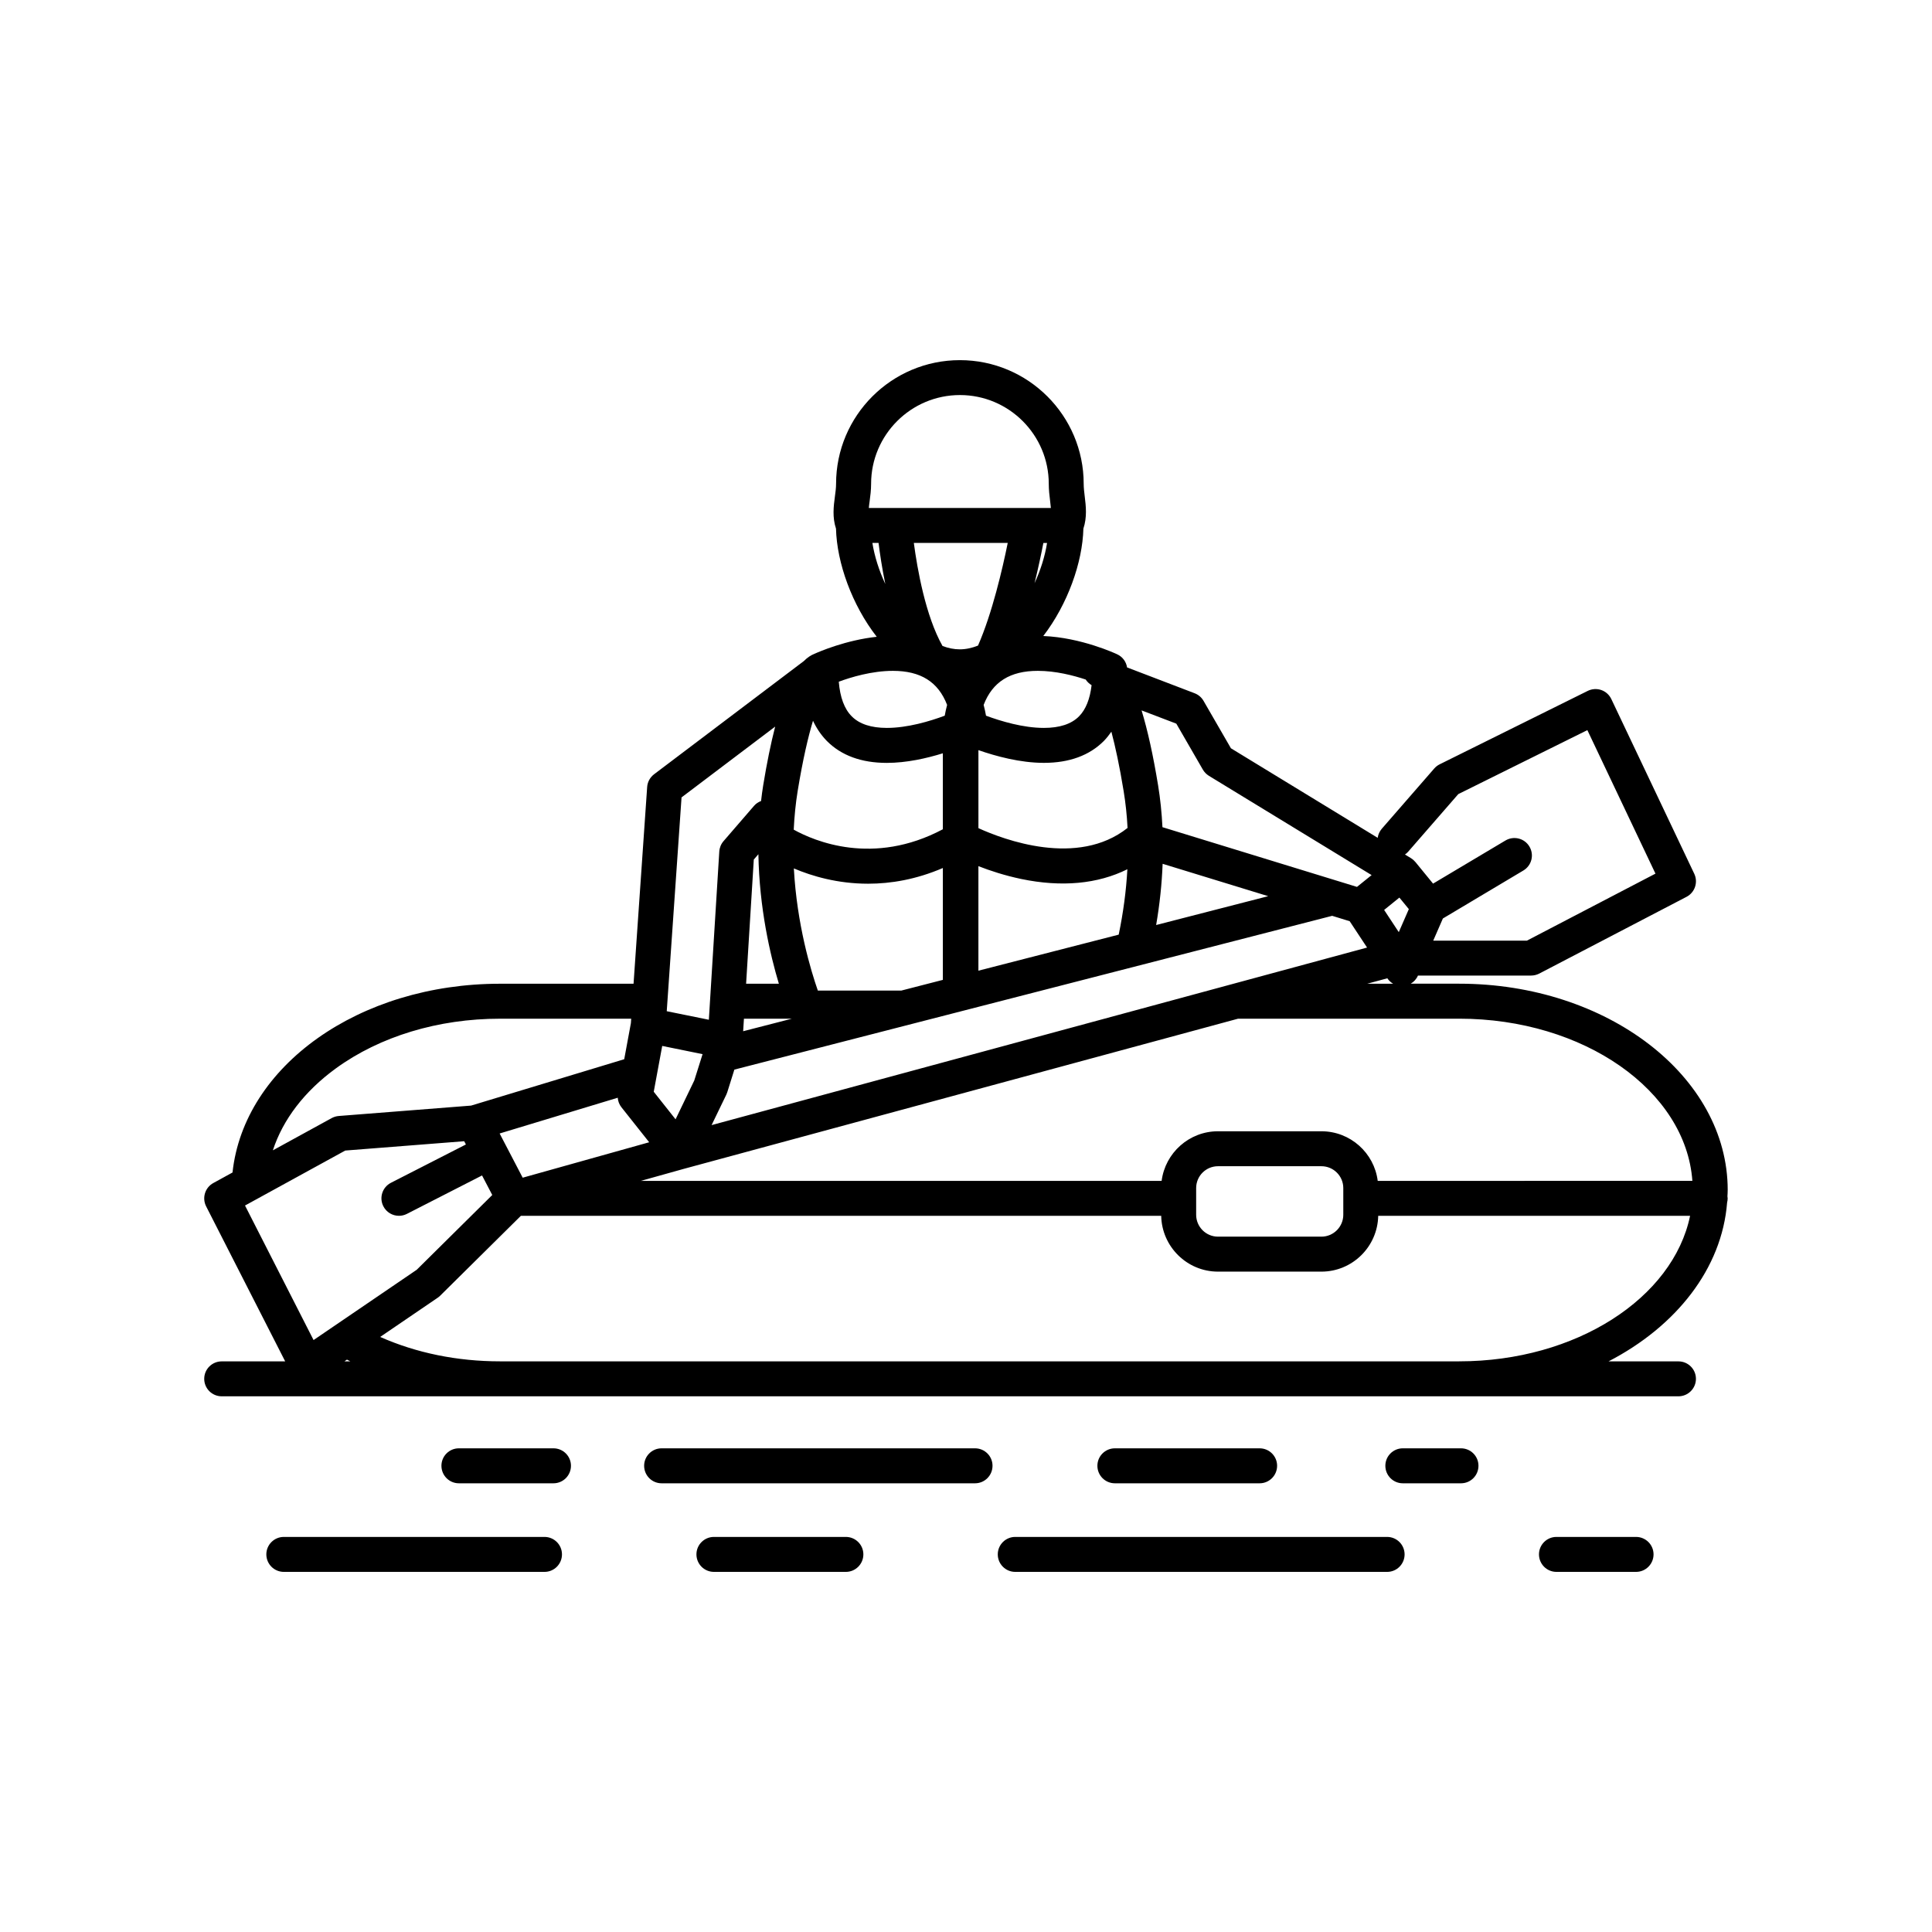 <?xml version="1.0" encoding="UTF-8"?>
<!-- Uploaded to: ICON Repo, www.svgrepo.com, Generator: ICON Repo Mixer Tools -->
<svg fill="#000000" width="800px" height="800px" version="1.1" viewBox="144 144 512 512" xmlns="http://www.w3.org/2000/svg">
 <g>
  <path d="m601.86 459.37c0-30.148-31.926-54.68-71.156-54.68h-12.852c0.832-0.48 1.512-1.215 1.91-2.137l0.016-0.02h29.996c0.742 0 1.48-0.188 2.141-0.523l39.039-20.344c2.207-1.152 3.109-3.856 2.047-6.098l-21.984-46.309c-0.535-1.125-1.496-1.988-2.672-2.398-1.176-0.402-2.457-0.316-3.566 0.227l-39.262 19.469c-0.551 0.273-1.039 0.656-1.438 1.117l-13.895 15.961c-0.609 0.711-0.961 1.547-1.082 2.398l-38.895-23.734-7.273-12.59c-0.535-0.922-1.371-1.621-2.363-1.996l-17.887-6.84c-0.23-1.508-1.188-2.805-2.594-3.465-0.402-0.195-9.562-4.457-19.609-4.856 6.453-8.41 10.398-19.469 10.629-28.457 1.008-3.043 0.676-5.949 0.352-8.555-0.141-1.16-0.273-2.277-0.273-3.316 0-18.082-14.723-32.781-32.809-32.781-18.094 0-32.812 14.699-32.812 32.781 0 1.039-0.145 2.176-0.309 3.356-0.344 2.586-0.715 5.488 0.289 8.516 0.23 9.062 4.238 20.234 10.797 28.66-8.184 0.887-15.219 3.93-16.566 4.539-0.797 0.312-1.754 0.883-2.766 1.906l-39.68 29.992c-1.066 0.816-1.742 2.039-1.828 3.379l-3.606 52.129h-35.387c-37.348 0-67.848 21.77-70.891 50.023l-5.09 2.793c-2.203 1.215-3.031 3.934-1.906 6.172l20.953 41.09h-16.82c-2.562 0-4.637 2.066-4.637 4.629 0 2.551 2.07 4.629 4.637 4.629h386.04c2.57 0 4.644-2.082 4.644-4.629 0-2.562-2.074-4.629-4.644-4.629h-18.52c17.91-9.262 30.066-24.582 31.426-42.102 0.086-0.348 0.145-0.719 0.145-1.094 0-0.18-0.035-0.363-0.059-0.543 0.039-0.574 0.066-1.117 0.066-1.672zm-84.688-89.652 13.289-15.27 34.207-16.957 18.047 38.031-34.082 17.766h-24.816l2.562-5.879 21.328-12.715c2.207-1.316 2.918-4.156 1.605-6.348-1.309-2.203-4.152-2.91-6.352-1.602l-19.184 11.426-4.672-5.719c-0.023-0.02-0.047-0.031-0.066-0.055-0.172-0.203-0.348-0.383-0.551-0.555-0.031-0.023-0.055-0.051-0.082-0.07-0.152-0.121-0.312-0.238-0.488-0.348l-1.586-0.969c0.305-0.211 0.59-0.445 0.84-0.738zm-2.32 12.152 2.504 3.055-2.664 6.102-3.883-5.883zm-3.191 21.387c0.398 0.609 0.934 1.094 1.531 1.441h-6.863zm-55.926-67.484 7.039 12.191c0.387 0.664 0.938 1.223 1.594 1.633l43.125 26.312-3.875 3.129-51.555-15.828c-0.188-3.777-0.562-7.488-1.152-11.07-1.305-7.977-2.769-14.594-4.379-19.875zm41.305 50.93 4.637 1.426 4.613 6.984-173.71 47.055 3.91-8.09c0.102-0.207 0.176-0.414 0.246-0.629l1.879-5.992zm-142.66-12.562c4.781 2.035 11.586 4.051 19.68 4.051 5.996 0 12.695-1.109 19.809-4.16v29.645l-11.027 2.84h-22.102c-1.855-5.312-5.559-17.543-6.359-32.375zm48.805-59.055c-1.594 0.641-3.219 0.996-4.84 0.996-1.531 0-3.055-0.316-4.566-0.887-4.508-7.981-6.688-20.441-7.602-27.312h24.883c-1.379 6.812-4.125 18.668-7.875 27.203zm0.105 58.453c3.059 1.195 6.961 2.481 11.309 3.394 10.734 2.242 20.309 1.336 28.168-2.574-0.312 5.672-1.078 11.465-2.297 17.332l-37.18 9.551zm47.102 15.602c0.945-5.477 1.512-10.902 1.719-16.223l27.977 8.578zm-11.863-51.234c1.039 3.918 2.156 9.039 3.246 15.723 0.52 3.16 0.871 6.43 1.039 9.785-13.254 10.484-32.789 3.117-39.52 0.055v-20.676c4.637 1.613 11.07 3.371 17.348 3.371h0.012c6.711 0 12.066-1.961 15.887-5.809 0.727-0.746 1.379-1.586 1.988-2.449zm-6.805-13.824c0.395 0.605 0.922 1.117 1.562 1.496-0.43 3.664-1.531 6.438-3.332 8.262-2.019 2.039-5.144 3.062-9.305 3.062h-0.012c-5.477 0-11.383-1.777-15.332-3.238-0.176-0.984-0.383-1.934-0.629-2.856 2.359-6.121 7.023-9.027 14.363-9.027 4.691 0 9.395 1.207 12.684 2.301zm-13.555-25.535c1.039-4.242 1.832-8.027 2.336-10.66h0.977c-0.551 3.531-1.707 7.188-3.312 10.66zm-43.703-21.746c0.188-1.375 0.387-2.926 0.387-4.586 0-12.969 10.566-23.523 23.543-23.523 12.977 0 23.539 10.555 23.539 23.523 0 1.594 0.18 3.098 0.344 4.438 0.086 0.684 0.156 1.352 0.215 1.965l-48.242 0.004c0.039-0.57 0.125-1.191 0.215-1.82zm0.727 11.082h1.637c0.336 2.754 0.91 6.606 1.785 10.879-1.648-3.535-2.844-7.273-3.422-10.879zm5.438 33.898c7.34 0 12.004 2.906 14.363 9.027-0.246 0.926-0.453 1.875-0.629 2.856-3.949 1.473-9.855 3.238-15.348 3.238-4.144 0-7.281-1.023-9.305-3.078-1.945-1.949-3.09-5.031-3.426-9.164 3.199-1.191 8.762-2.879 14.344-2.879zm-25.242 31.855c1.391-8.488 2.801-14.449 4.066-18.625 0.957 2.039 2.176 3.828 3.672 5.352 3.828 3.856 9.164 5.809 15.887 5.809 5.219 0 10.543-1.203 14.852-2.543v20.133c-18.469 9.812-34.066 3.129-39.52 0.105 0.172-3.508 0.508-6.941 1.043-10.23zm-14.445 63.652 0.207-3.324h12.695zm0.781-12.59 2.039-32.91 1.219-1.41c0.238 14.289 3.117 26.652 5.426 34.32zm-17.109-49.379 24.812-18.762c-1.145 4.445-2.207 9.645-3.176 15.582-0.223 1.359-0.402 2.746-0.562 4.137-0.707 0.266-1.352 0.68-1.867 1.285l-8.074 9.344c-0.672 0.77-1.062 1.734-1.129 2.746l-2.766 44.594-11.16-2.266zm-5.121 65.863 10.695 2.176-2.203 6.988-4.953 10.281-5.785-7.301zm-3.453 25.527-33.523 9.391-6.109-11.715 31.297-9.477c0.07 0.918 0.402 1.793 0.988 2.535zm-83.051-19.562c11.688-8.504 27.148-13.184 43.527-13.184h34.758l-0.082 1.18-1.77 9.562-40.582 12.289-35.066 2.754c-0.648 0.051-1.285 0.238-1.863 0.551l-15.602 8.551c2.656-8.152 8.367-15.648 16.68-21.703zm-24.059 36.328 26.566-14.57 31.52-2.473 0.449 0.863-19.859 10.152c-2.281 1.168-3.18 3.961-2.012 6.231 0.82 1.602 2.438 2.519 4.121 2.519 0.715 0 1.426-0.156 2.106-0.504l19.926-10.188 2.707 5.18-20.02 19.816-27.336 18.625zm26.359 41.293 0.66-0.457c0.293 0.156 0.586 0.293 0.875 0.457zm295.41 0h-254.19c-11.359 0-22.191-2.223-31.762-6.469l15.246-10.387c0.227-0.156 0.449-0.336 0.641-0.527l21.406-21.184h169.69c0.156 8.176 6.84 14.793 15.055 14.793h27.398c8.211 0 14.898-6.609 15.055-14.793l82.652-0.004c-4.512 21.805-30.234 38.57-61.191 38.57zm-69.707-43.23v-2.691c0-3.199 2.594-5.789 5.793-5.789h27.398c3.203 0 5.801 2.594 5.801 5.789v7.074c0 3.199-2.602 5.805-5.801 5.805h-27.398c-3.203 0-5.793-2.609-5.793-5.805v-4.312-0.035-0.035zm48.117-4.598c-0.938-7.406-7.262-13.145-14.93-13.145h-27.398c-7.656 0-13.992 5.742-14.938 13.145h-138.01l11.367-3.18 146.91-39.801h58.582c33.02 0 60.07 19.062 61.801 42.98z"/>
  <path d="m402.39 527.82h-83.059c-2.555 0-4.629 2.07-4.629 4.625 0 2.57 2.074 4.644 4.629 4.644h83.055c2.57 0 4.641-2.074 4.641-4.644 0.004-2.555-2.074-4.625-4.637-4.625z"/>
  <path d="m531.18 527.82h-15.422c-2.555 0-4.625 2.07-4.625 4.625 0 2.57 2.07 4.644 4.625 4.644h15.422c2.555 0 4.629-2.074 4.629-4.644 0.004-2.555-2.074-4.625-4.629-4.625z"/>
  <path d="m477.81 537.09c2.559 0 4.637-2.074 4.637-4.644 0-2.555-2.074-4.625-4.637-4.625h-38.352c-2.562 0-4.637 2.07-4.637 4.625 0 2.57 2.07 4.644 4.637 4.644z"/>
  <path d="m290.67 527.82h-25.066c-2.551 0-4.621 2.07-4.621 4.625 0 2.57 2.07 4.644 4.621 4.644h25.066c2.562 0 4.641-2.074 4.641-4.644 0-2.555-2.078-4.625-4.641-4.625z"/>
  <path d="m368.16 551.3h-34.961c-2.559 0-4.637 2.074-4.637 4.625 0 2.562 2.074 4.641 4.637 4.641h34.961c2.559 0 4.641-2.074 4.641-4.641 0-2.547-2.078-4.625-4.641-4.625z"/>
  <path d="m577.57 551.3h-21.098c-2.555 0-4.629 2.074-4.629 4.625 0 2.562 2.074 4.641 4.629 4.641h21.098c2.555 0 4.637-2.074 4.637-4.641 0-2.547-2.082-4.625-4.637-4.625z"/>
  <path d="m511.6 551.3h-98.551c-2.555 0-4.629 2.074-4.629 4.625 0 2.562 2.074 4.641 4.629 4.641h98.555c2.559 0 4.629-2.074 4.629-4.641-0.004-2.547-2.074-4.625-4.633-4.625z"/>
  <path d="m288.3 551.3h-69.082c-2.559 0-4.637 2.074-4.637 4.625 0 2.562 2.074 4.641 4.637 4.641h69.082c2.559 0 4.629-2.074 4.629-4.641 0-2.547-2.07-4.625-4.629-4.625z"/>
 </g>
</svg>